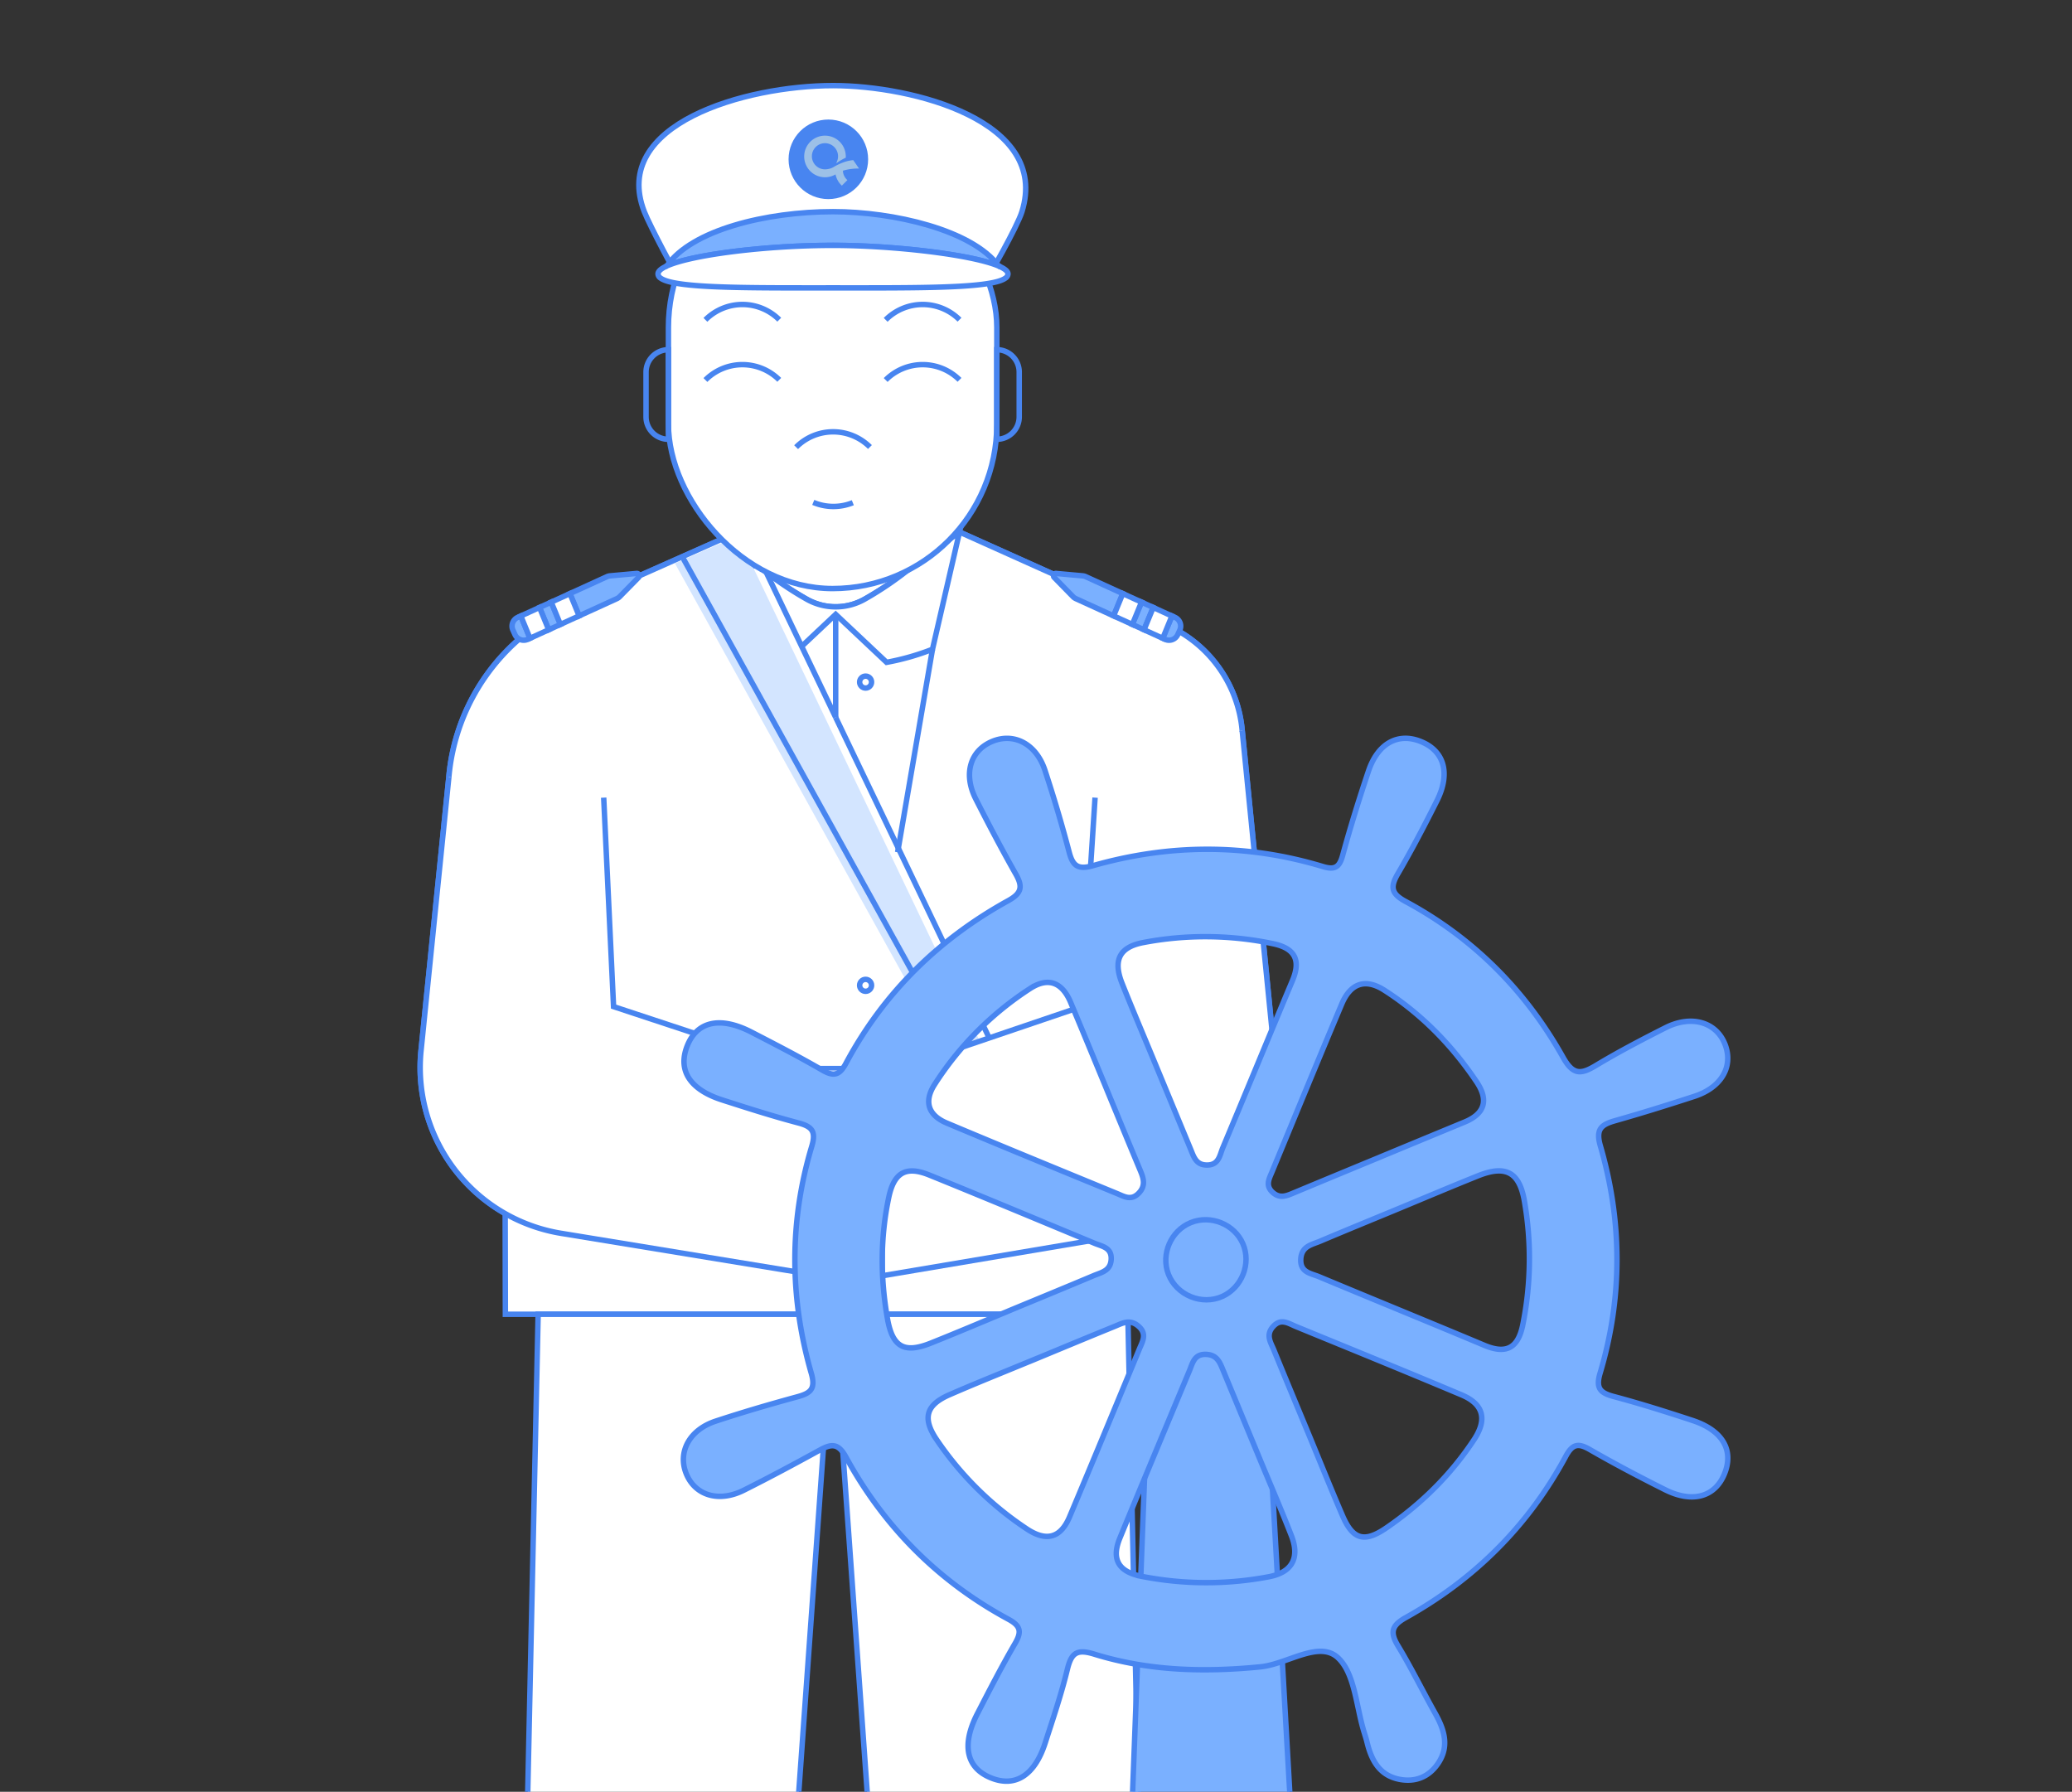 <svg id="Ebene_1" data-name="Ebene 1" xmlns="http://www.w3.org/2000/svg" xmlns:xlink="http://www.w3.org/1999/xlink" viewBox="0 0 1901.43 1644.13"><rect x="0" y="0" width="1901.43" height="1644.13" fill="#333333" stroke="none"/><defs><style>.cls-1,.cls-4{fill:none;}.cls-2{clip-path:url(#clip-path);}.cls-3,.cls-7{fill:#fff;}.cls-3,.cls-4,.cls-6,.cls-8,.cls-9{stroke:#4885f0;stroke-miterlimit:10;stroke-width:5px;}.cls-5,.cls-6{fill:#d3e5ff;}.cls-8{fill:#7ab0ff;}.cls-9{fill:#4885f0;}.cls-10{fill:#9cc0e7;}</style><clipPath id="clip-path"><rect class="cls-1" width="1901.43" height="1644.13"/></clipPath></defs><g class="cls-2"><path class="cls-3" d="M809.5,1170.68,1044,1131.16a150.6,150.6,0,0,0,125.71-161.74l-29.75-298.93a117.11,117.11,0,0,0-69.12-96.83l-198.41-89.1-204.2,7.56L523.83,556.29A189.7,189.7,0,0,0,411.9,713.09l-25.72,253A154.17,154.17,0,0,0,514.87,1131.7l234.51,38.43"/><path class="cls-3" d="M1139.94,670.49a117.11,117.11,0,0,0-69.12-96.83l-198.41-89.1-204.2,7.56L523.83,556.29A189.7,189.7,0,0,0,411.9,713.09"/><path class="cls-4" d="M695.71,519.14H838.05a310.31,310.31,0,0,1-44.22,30.48,54,54,0,0,1-53.9,0A310.31,310.31,0,0,1,695.71,519.14Z"/><path class="cls-3" d="M677.79,519.14h17.92a310.31,310.31,0,0,0,44.22,30.48,54,54,0,0,0,53.9,0,310.31,310.31,0,0,0,44.22-30.48l42.47-30.94L855.73,595.76a227,227,0,0,1-42.12,12l-46.73-44,0,0-31.19,29.37"/><line class="cls-4" x1="838.05" y1="519.14" x2="695.71" y2="519.14"/><circle class="cls-4" cx="794.34" cy="625.89" r="5.48"/><circle class="cls-4" cx="794.34" cy="765.02" r="5.48"/><circle class="cls-4" cx="794.34" cy="904.15" r="5.48"/><circle class="cls-4" cx="794.34" cy="1043.28" r="5.48"/><line class="cls-4" x1="766.88" y1="563.68" x2="766.88" y2="658.25"/><polyline class="cls-5" points="766.88 678.96 677.24 491.56 619.37 516.96 867.59 964.85 899.11 955.42 766.88 678.96"/><polyline class="cls-3" points="1077.89 1121.45 1080.08 1205.99 463.77 1205.99 463.58 1113.62"/><line class="cls-4" x1="766.88" y1="658.25" x2="684.99" y2="487.27"/><polyline class="cls-4" points="627.11 512.66 878.2 965.91 909.71 956.48 766.88 658.25"/><rect class="cls-3" x="613.41" y="149.68" width="301.35" height="390.38" rx="150.67"/><path class="cls-4" d="M880.52,348.56a47.9,47.9,0,0,0-67.75.14"/><path class="cls-4" d="M715.1,348.56a47.89,47.89,0,0,0-67.74.14"/><path class="cls-4" d="M880.52,293.36a47.91,47.91,0,0,0-67.75.14"/><path class="cls-4" d="M715.1,293.36a47.9,47.9,0,0,0-67.74.14"/><path class="cls-4" d="M798.33,410.2a47.89,47.89,0,0,0-67.74.14"/><path class="cls-4" d="M746.32,461a47.55,47.55,0,0,0,36.29.28"/><path class="cls-4" d="M613.41,320.9h0a0,0,0,0,1,0,0v82.19a0,0,0,0,1,0,0h0a20.55,20.55,0,0,1-20.55-20.55V341.45A20.55,20.55,0,0,1,613.41,320.9Z"/><path class="cls-4" d="M935.31,320.9h0a0,0,0,0,1,0,0v82.19a0,0,0,0,1,0,0h0a20.55,20.55,0,0,1-20.55-20.55V341.45A20.55,20.55,0,0,1,935.31,320.9Z" transform="translate(1850.07 723.98) rotate(-180)"/><rect class="cls-6" x="749.38" y="980.52" width="60.13" height="195.41"/><rect class="cls-7" x="752.1" y="982.36" width="54.68" height="9.84"/><polygon class="cls-3" points="714.89 1897.45 478.81 1897.45 493.84 1205.99 764.41 1205.99 714.89 1897.45"/><polygon class="cls-3" points="1050.01 1897.45 813.93 1897.45 764.41 1205.99 1034.98 1205.99 1050.01 1897.45"/><path class="cls-3" d="M411.9,713.09l-25.72,253A154.17,154.17,0,0,0,514.87,1131.7l234.51,38.43V985.22L563.05,923.68,554,731.92"/><path class="cls-3" d="M1004.92,731.92,992.53,923.68l-183,62.09v184.91L1044,1131.16a150.6,150.6,0,0,0,125.71-161.74l-29.75-298.93"/><g id="VJ3Tz6"><path class="cls-3" d="M937.81,194.25c-4.39,14.14-31.47,61.46-31.91,60.91-26.33-33.15-81.6-59.93-141.35-59.93-66,0-117.29,26.78-142,59.93-.29.39-25.93-47.17-31.29-60.91C560,113.94,683.89,78.55,764.55,78.55,837.53,78.55,963.71,110.91,937.81,194.25Z"/><path class="cls-8" d="M916.57,244.16c-24.4-10.5-96.74-19-152.11-19-61.2,0-129.82,8.49-152.69,19,22.87-33.15,91.49-49.93,152.69-49.93C819.83,194.23,892.17,211,916.57,244.16Z"/><path class="cls-3" d="M925,251.37a4.77,4.77,0,0,1-2.29,3.79c-2.15,1.61-5.78,2.92-10.71,4-24.58,5.43-81.4,5-147.57,5s-123,.4-147.57-5c-5-1.11-8.71-2.46-10.85-4.1a4.7,4.7,0,0,1-2.15-3.7c0-2.29,2.44-4.55,6.87-6.72l1-.49c22.87-10.5,91.49-19,152.69-19,55.37,0,127.71,8.49,152.11,19l1.52.69C922.55,247,925,249.15,925,251.37Z"/><path class="cls-4" d="M611.77,244.16l-1,.49C611.08,244.48,611.42,244.32,611.77,244.16Z"/><path class="cls-4" d="M918.09,244.85l-1.52-.69C917.1,244.39,917.61,244.62,918.09,244.85Z"/></g><polygon class="cls-8" points="1184.13 1654.13 1039 1654.13 1059 1127.69 1154.13 1127.69 1184.13 1654.13"/><g id="kN8ytp"><path class="cls-8" d="M1252.18,1590.67c-7.7-24-8.66-55.71-24.92-70-17.42-15.27-46.16,6.42-70.58,8.83-51.68,5.12-102.72,3.78-152.42-11.61-16.06-5-21.09-1.2-24.78,14-5.54,22.79-13.13,45.11-20.34,67.47-9.53,29.55-27.24,40.91-49.29,32.23-23.05-9.06-27.83-30.16-12.9-59.16,11.15-21.66,22.31-43.36,34.55-64.41,6.15-10.58,5.27-16-6-22.13-64.48-34.78-114.24-84.85-149.28-149-7.3-13.37-13.88-11.8-24.41-6-22.87,12.57-45.91,24.89-69.24,36.58-22.92,11.49-44.7,4.85-52.82-15.19-8-19.8,2.83-40.24,26.91-48.19,24.78-8.18,49.86-15.52,75-22.36,12.09-3.29,17-7.1,12.88-21.46-19.94-69.33-20.42-139.12.4-208.4,4.12-13.72.23-18.14-12.38-21.47-23.54-6.22-46.77-13.66-70-21.13-29.55-9.53-40.69-27.08-32-49.32,9-22.92,30.38-27.69,59.28-12.74,21.64,11.19,43.33,22.34,64.4,34.55,10.53,6.11,16,5.37,22.05-6,34.59-64.66,85-114,149-149.34,12.4-6.85,13.33-12.91,6.91-24.26-12.86-22.72-25-45.82-36.82-69.11-11.59-22.92-5-44.4,15.25-52.77,19.94-8.23,40.31,2.37,48.27,26.5q12.25,37.17,22.23,75.08c3.34,12.71,8.07,16.41,21.75,12.52,70.25-20,140.8-20.41,211,.76,10.89,3.28,15.22.91,18.24-10.18,7.08-26,15.12-51.8,23.7-77.37,8.51-25.37,26.84-35.42,47.54-27.36,21.87,8.51,28,29.13,15.34,54.44-11.31,22.55-23,45-35.72,66.73-7.16,12.19-6.74,18.49,6.87,25.81,62.06,33.41,110.22,81.75,144.53,143,9,16,16,16,29.81,7.71,20.84-12.56,42.49-23.87,64.22-34.86,23.94-12.12,46.95-5.13,54.76,15.67,7.57,20.12-3.55,39.22-28.26,47.27-24,7.82-48.09,15.35-72.36,22.23-12.69,3.6-18.53,7.46-13.93,23.27,20.16,69.26,20.49,139.1-.21,208.4-4.09,13.66-.29,18.17,12.35,21.54,24.37,6.5,48.47,14.1,72.44,22,27.39,9,38,27,29.49,48.55s-29.3,27.68-54.67,15c-23.33-11.69-46.48-23.85-69.08-36.87-10.66-6.14-15.93-5.12-22,6.15-34.3,63.69-83.75,112.86-146.81,148-13.17,7.33-14.7,13.65-7.14,26.12,12.16,20.07,22.49,41.24,34,61.73,8.56,15.27,13.41,30.66,2.37,46.51-8.15,11.7-20.06,16.68-34.12,14.27-19.2-3.27-26.75-17.55-30.84-34.64C1253.78,1595.65,1252.93,1593.17,1252.18,1590.67ZM1061.56,979.56q15.43,37.28,30.88,74.53c3,7.11,4.88,15,15.26,14.94,10.88,0,11.58-9,14.42-15.78,21.44-51.21,42.54-102.56,64.05-153.75,8-19.18,1.5-29.58-18.14-33.61a303.48,303.48,0,0,0-118.86-1c-21.89,4.17-28,16.15-19.39,37.65C1040.07,928.36,1051,953.91,1061.56,979.56Zm222.31,129.3c-24.11,10-48.28,19.83-72.29,30-7.62,3.25-17,4.48-17.87,16.16-.88,12.6,9.16,13.35,16.66,16.48,50.56,21.12,101.3,41.81,151.83,63,20.15,8.44,31,2.49,35.27-19a306.41,306.41,0,0,0,1.34-114c-4.68-26.12-17.2-32.74-42.61-22.52C1332,1088.68,1308,1098.86,1283.87,1108.86Zm-269.38-112c-10.64-25.69-21.19-51.43-32-77.08-7.57-18-20.18-23.73-37.18-12.69a292.94,292.94,0,0,0-87.61,88c-10.23,15.89-5.72,28.35,11.09,35.43,52.07,21.92,104.36,43.31,156.61,64.82,6.23,2.56,12.36,6.48,19.1,0,7.13-6.89,5.07-13.74,1.89-21.31C1035.66,1048.34,1025.09,1022.61,1014.49,996.89Zm-87.88,205.64c25.7-10.64,51.43-21.21,77.08-32,6.95-2.92,15.32-4.29,16-14.63.71-11.07-8.15-12.09-15-14.93-50.56-21-101.1-42.14-151.86-62.71-21.38-8.67-32.38-2.41-37.19,20.33-7.83,37-7.77,74.19-1.26,111.35,4.6,26.25,15.4,32.32,39.93,22.48C878.52,1222.73,902.52,1212.54,926.61,1202.53Zm340.26-140.94q38.57-16,77.12-31.93c19-7.83,22.15-20.5,11-37-22.59-33.54-50.37-62-84.47-83.91-17.92-11.54-31.34-6.13-39.25,12.62-21.62,51.26-42.76,102.74-64.06,154.14-2.63,6.35-6.25,12.56.88,18.83,6.66,5.84,12.79,2.92,19.26.24Q1227.09,1078,1266.87,1061.59Zm-318.7,186.32c-25.69,10.65-51.56,20.9-77,32-21.4,9.37-24.88,21.48-11.73,41a298.75,298.75,0,0,0,82.73,82c17.9,11.93,31.08,8.58,39.34-11,21.58-51.26,42.8-102.69,64.1-154.07,2.93-7.07,7.32-13.91-1-21-7.8-6.68-14.61-2.63-21.69.27C997.94,1227.24,973.07,1237.61,948.17,1247.91Zm206.18,86.66q-15.94-38.49-31.88-77c-3-7.26-5.53-14.38-15.66-14.75-10.87-.4-12.28,7.79-15.19,14.76-21.39,51.25-42.83,102.49-63.95,153.85-8.2,20-.71,31.08,20.27,35.13a307.32,307.32,0,0,0,116.36.34c21.42-4,28.75-17.3,20.79-37.73C1175.32,1384.13,1164.62,1359.44,1154.35,1334.57Zm45.64-20.81c10.65,25.71,21,51.54,32,77.08,9.56,22.14,20.11,25,40.29,11.16,31.86-21.86,59-48.56,80.36-80.84,12.38-18.68,8.86-32.65-11.4-41.19-50.47-21.27-101.21-41.91-151.89-62.69-6.93-2.84-13.88-8.09-21.19.15-6.92,7.8-1.93,14.64.91,21.6C1179.28,1264,1189.68,1288.86,1200,1313.76Z"/><path class="cls-8" d="M1121.79,1189.57c-18.87,8.52-42-1-49.55-20.27-7.13-18.34,2.22-40,20.49-47.43s40.14,1.46,47.89,19.5S1139.7,1181.49,1121.79,1189.57Z"/></g><line class="cls-3" x1="855.73" y1="595.76" x2="823.75" y2="782.04"/><path class="cls-8" d="M996.35,529.16l34,15.52-8.42,20.46-34.64-15.8a8.7,8.7,0,0,1-2.63-1.85L967.4,529.84a2.16,2.16,0,0,1,1.74-3.65l24.36,2.21A8.54,8.54,0,0,1,996.35,529.16Z"/><polygon class="cls-8" points="1047.54 552.51 1058.28 557.41 1049.86 577.88 1039.12 572.98 1047.54 552.51"/><path class="cls-8" d="M1082.68,578.2l-1.89,4.14a8.78,8.78,0,0,1-11.64,4.34l-2.12-1,8.42-20.46,2.88,1.31A8.79,8.79,0,0,1,1082.68,578.2Z"/><polygon class="cls-3" points="1075.45 565.25 1067.03 585.71 1049.86 577.88 1058.28 557.41 1075.45 565.25"/><polygon class="cls-3" points="1047.54 552.51 1039.12 572.98 1021.94 565.14 1030.36 544.68 1047.54 552.51"/><path class="cls-8" d="M557,529.16l-34,15.52,8.42,20.46,34.64-15.8a8.7,8.7,0,0,0,2.63-1.85L586,529.84a2.16,2.16,0,0,0-1.74-3.65l-24.36,2.21A8.54,8.54,0,0,0,557,529.16Z"/><polygon class="cls-8" points="505.85 552.51 495.11 557.41 503.53 577.88 514.27 572.98 505.85 552.51"/><path class="cls-8" d="M470.71,578.2l1.89,4.14a8.78,8.78,0,0,0,11.64,4.34l2.12-1-8.42-20.46-2.88,1.31A8.79,8.79,0,0,0,470.71,578.2Z"/><polygon class="cls-3" points="477.94 565.25 486.36 585.71 503.53 577.88 495.11 557.41 477.94 565.25"/><polygon class="cls-3" points="505.85 552.51 514.27 572.98 531.45 565.14 523.03 544.68 505.85 552.51"/><circle class="cls-9" cx="760.16" cy="146.19" r="34.01"/><path class="cls-10" d="M773.51,156.64a49.88,49.88,0,0,1,14.81-2L783,146.94h0a34.54,34.54,0,0,0-8.12,1.73,52.62,52.62,0,0,0-9.2,4.19,15.88,15.88,0,0,1-8.55,2.53,12,12,0,1,1,11.93-12,12.12,12.12,0,0,1-1.61,6.05l.16.23a59.07,59.07,0,0,1,8.56-5c0-.41,0-.83,0-1.25a19.09,19.09,0,1,0-19.08,19.24,19,19,0,0,0,9.65-2.63h0a19.26,19.26,0,0,0,5.81,10.31l5.08-5.09A12,12,0,0,1,773.51,156.64Z"/></g></svg>